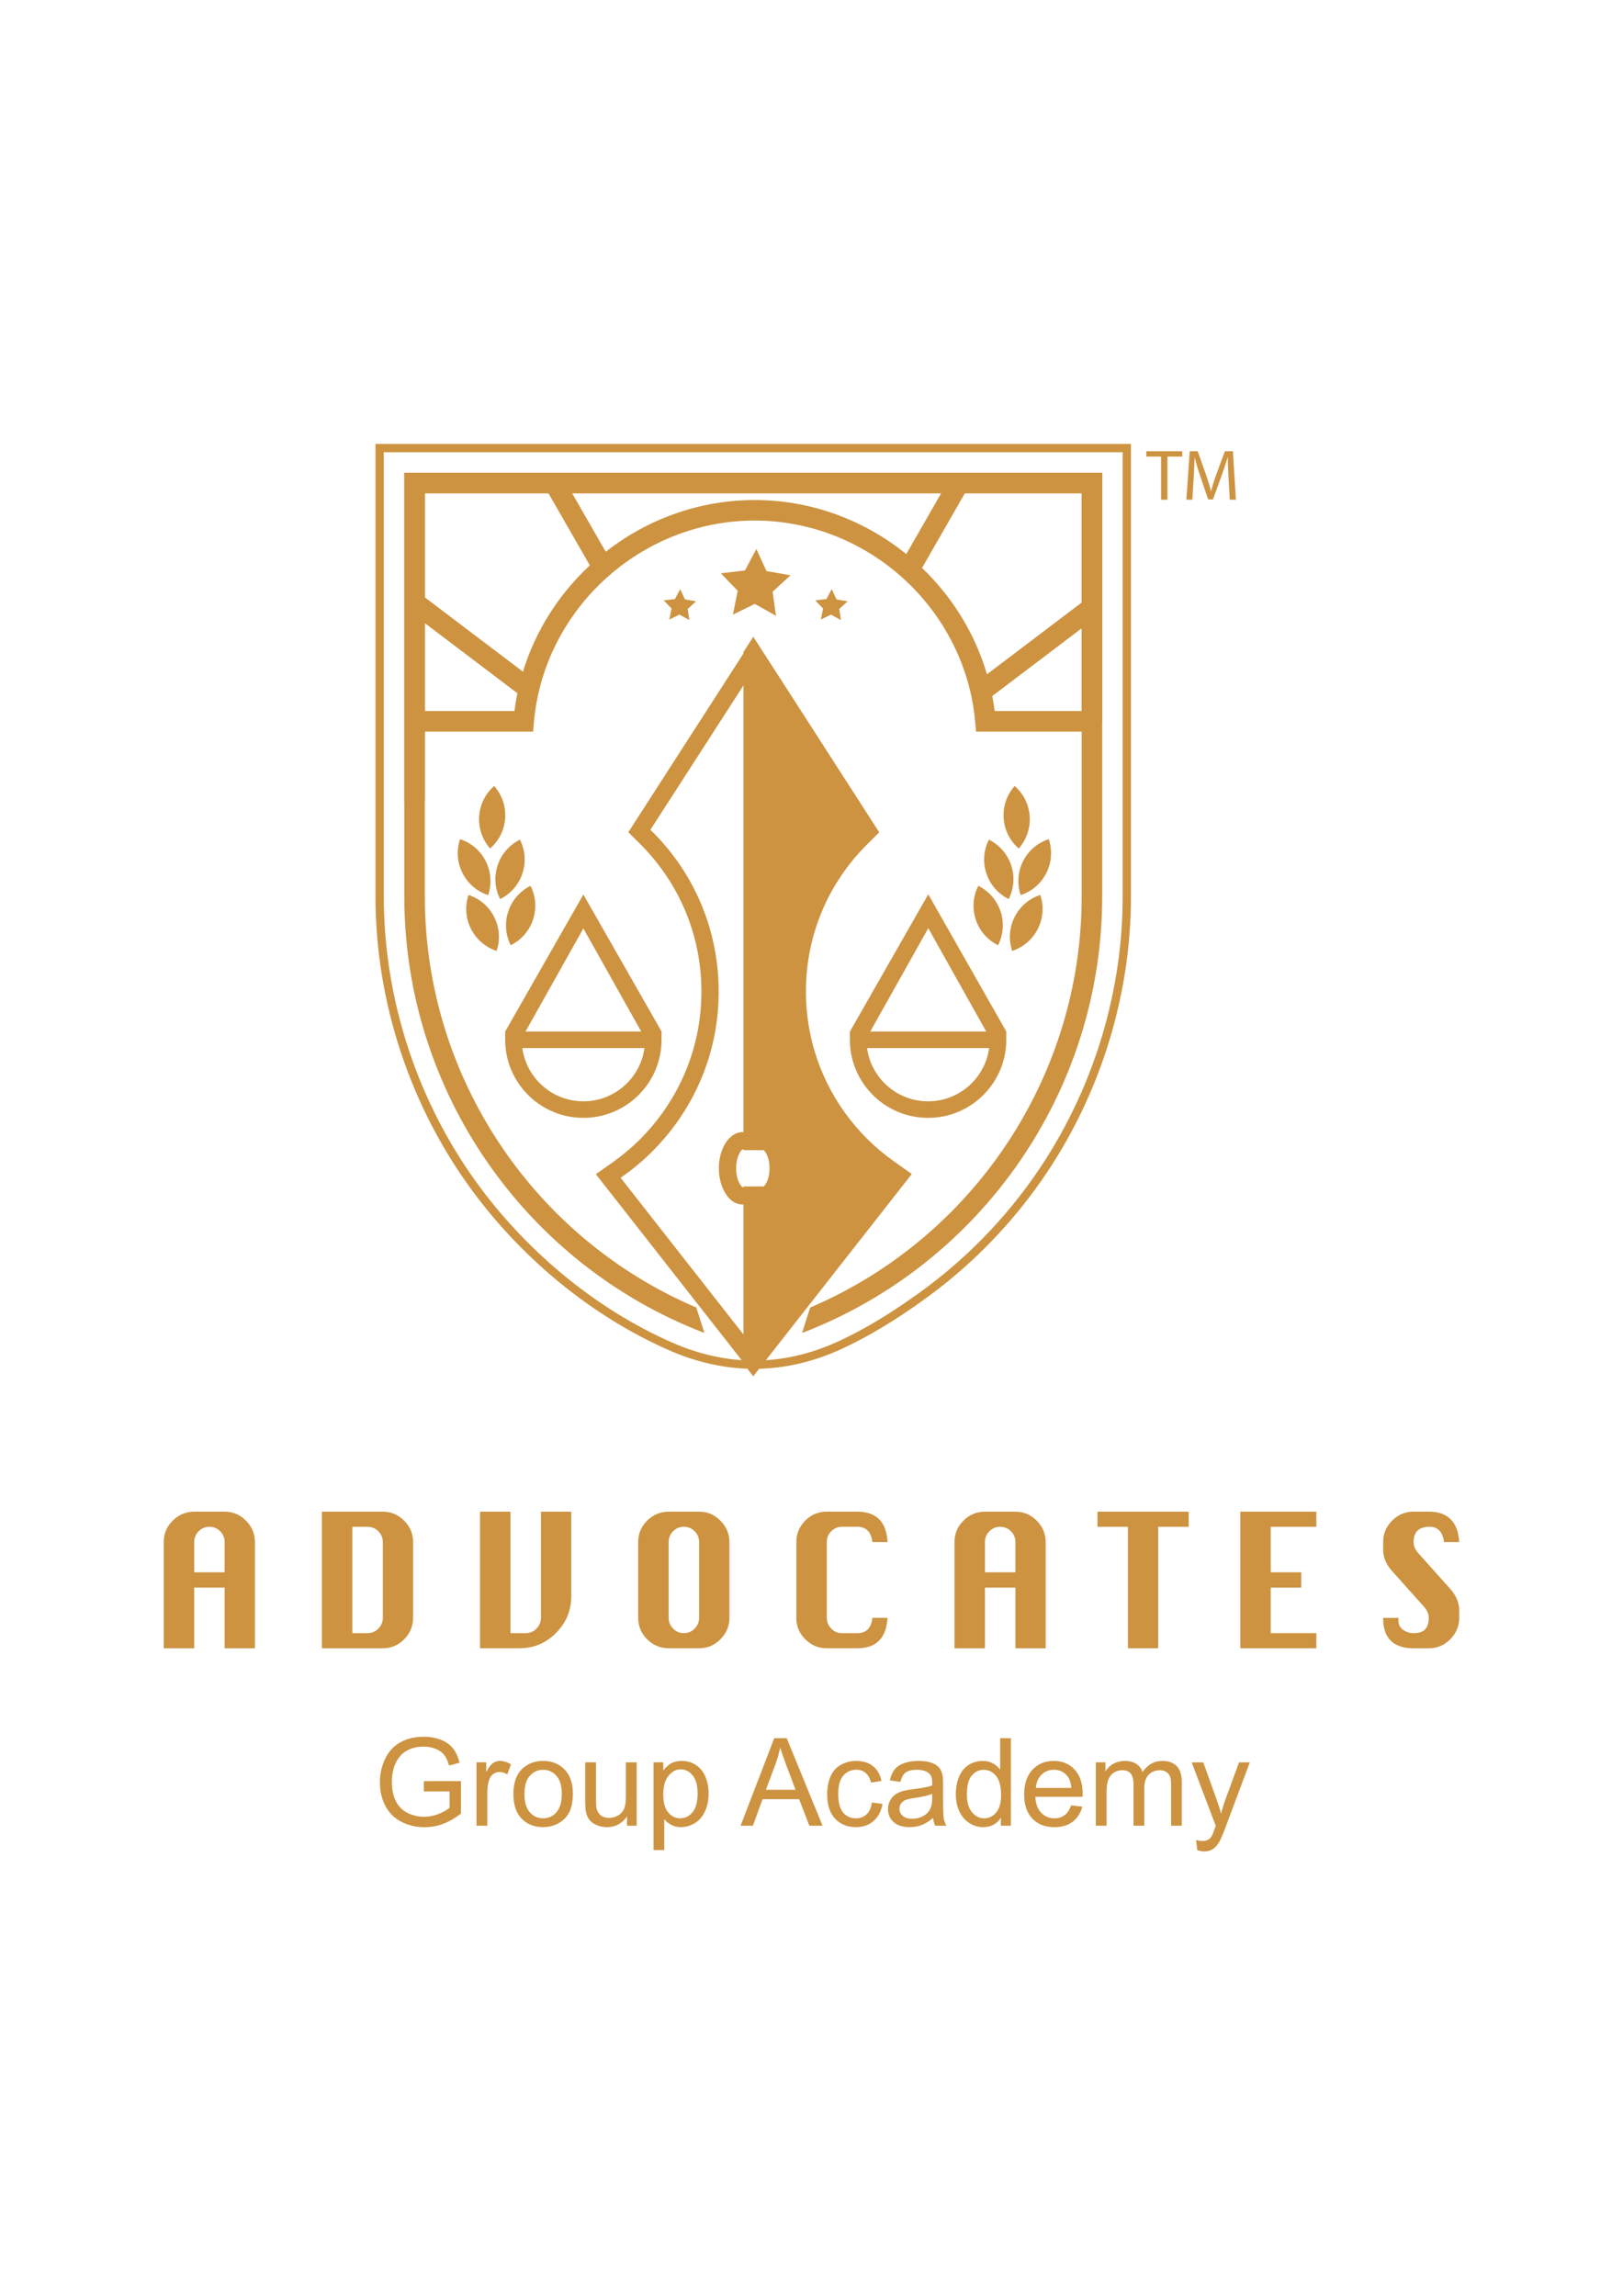 <svg xmlns="http://www.w3.org/2000/svg" xmlns:xlink="http://www.w3.org/1999/xlink" version="1.1" width="595.28pt" height="841.89pt" viewBox="0 0 595.28 841.89">
<defs>
<clipPath id="clip_0">
<path transform="matrix(1,0,0,-1,0,841.89)" d="M0 841.89H595.28V0H0Z"/>
</clipPath>
</defs>
<g id="layer_1" data-name="">
<g clip-path="url(#clip_0)">
<path transform="matrix(1,0,0,-1,400.49,268.284)" d="M0 0H-42.494L-42.798 3.43C-46.44 44.907-81.983 77.393-123.708 77.393-165.461 77.393-201.024 44.907-204.666 3.43L-204.962 0H-248.443V7.531H-211.803C-206.214 51.19-168.182 84.916-123.708 84.916-79.267 84.916-41.25 51.19-35.665 7.531H0Z" fill="#cd9341"/>
<path transform="matrix(1,0,0,-1,217.762,209.813)" d="M0 0-17.696 30.838-11.151 34.58 6.537 3.749Z" fill="#cd9341"/>
<path transform="matrix(1,0,0,-1,191.685,255.677)" d="M0 0-41.921 31.76-37.357 37.748 4.557 5.999Z" fill="#cd9341"/>
<path transform="matrix(1,0,0,-1,336.779,210.709)" d="M0 0-6.541 3.741 11.655 35.471 18.204 31.73Z" fill="#cd9341"/>
<path transform="matrix(1,0,0,-1,360.166,258.105)" d="M0 0-4.561 5.995 39.064 39.045 43.617 33.046Z" fill="#cd9341"/>
<path transform="matrix(1,0,0,-1,425.85,167.433)" d="M0 0H-5.402V1.958H7.778V0H2.338V-15.822H0Z" fill="#cd9341"/>
<path transform="matrix(1,0,0,-1,450.61,175.446)" d="M0 0C-.137 2.478-.296 5.459-.266 7.668H-.342C-.956 5.588-1.685 3.388-2.588 .926L-5.729-7.702H-7.475L-10.357 .759C-11.208 3.271-11.921 5.566-12.406 7.668H-12.468C-12.528 5.459-12.649 2.478-12.816-.179L-13.287-7.809H-15.479L-14.235 9.971H-11.313L-8.278 1.366C-7.52-.812-6.913-2.77-6.473-4.618H-6.396C-5.941-2.819-5.319-.869-4.53 1.366L-1.351 9.971H1.586L2.687-7.809H.44Z" fill="#cd9341"/>
<path transform="matrix(1,0,0,-1,281.131,209.43)" d="M0 0 8.806-1.529 2.235-7.577 3.487-16.391-4.287-12.027-12.312-15.951-10.551-7.213-16.762-.805-7.903 .224-3.718 8.112Z" fill="#cd9341"/>
<path transform="matrix(1,0,0,-1,306.794,219.792)" d="M0 0 4.079-.717 1.04-3.51 1.62-7.607-1.999-5.589-5.718-7.406-4.905-3.347-7.793-.372-3.676 .106-1.733 3.764Z" fill="#cd9341"/>
<path transform="matrix(1,0,0,-1,251.207,219.792)" d="M0 0 4.083-.717 1.032-3.51 1.624-7.607-1.992-5.589-5.717-7.406-4.898-3.347-7.789-.372-3.668 .106-1.726 3.764Z" fill="#cd9341"/>
<path transform="matrix(1,0,0,-1,255.434,479.511)" d="M0 0-.053 .038C-3.286 1.419-6.461 2.892-9.558 4.454-10.301 4.834-11.03 5.214-11.743 5.577L-11.91 5.669C-64.887 33.502-99.611 89.021-99.611 150.726V298.639H141.277V214.486C142.461 214.588 143.638 214.671 144.821 214.729 146.157 214.782 147.492 214.797 148.82 214.782V306.163H-107.142V150.726C-107.142 79.309-62.698 15.845 2.91-9.295 1.836-5.722 .607-1.995-.046-.007Z" fill="#cd9341"/>
<path transform="matrix(1,0,0,-1,255.031,478.479)" d="M0 0 .463-1.002 .402-1.039H.364L.341-1.002Z" fill="#cd9341"/>
<path transform="matrix(1,0,0,-1,60.055,604.452)" d="M0 0V38.958C0 42.031 1.104 44.665 3.309 46.835 5.524 49.021 8.142 50.105 11.174 50.105H22.348C25.375 50.105 27.982 49.005 30.175 46.805 32.353 44.604 33.453 41.986 33.453 38.958V0H22.348V22.265H11.174V0ZM11.174 27.872H22.348V38.958C22.348 40.521 21.801 41.842 20.701 42.935 19.616 44.027 18.295 44.559 16.721 44.559 15.203 44.559 13.905 44.027 12.805 42.935 11.72 41.842 11.174 40.521 11.174 38.958Z" fill="#cd9341"/>
<path transform="matrix(1,0,0,-1,118.06,604.452)" d="M0 0V50.105H22.352C25.383 50.105 27.985 49.005 30.171 46.805 32.349 44.604 33.457 41.986 33.457 38.958V11.155C33.457 8.135 32.349 5.524 30.171 3.316 27.985 1.116 25.383 0 22.352 0ZM11.17 5.555H16.725C18.284 5.555 19.604 6.109 20.705 7.225 21.805 8.332 22.352 9.652 22.352 11.155V38.958C22.352 40.521 21.805 41.842 20.705 42.935 19.604 44.027 18.284 44.559 16.725 44.559H11.17Z" fill="#cd9341"/>
<path transform="matrix(1,0,0,-1,198.412,554.338)" d="M0 0H11.102V-31.066C11.102-36.279 9.231-40.749 5.521-44.482 1.791-48.231-2.671-50.098-7.896-50.098H-22.347V0H-11.174V-44.559H-5.615C-4.06-44.559-2.732-43.997-1.639-42.889-.554-41.766 0-40.461 0-38.958Z" fill="#cd9341"/>
<path transform="matrix(1,0,0,-1,245.239,554.338)" d="M0 0H11.173C14.212 0 16.823-1.108 19.001-3.309 21.186-5.51 22.291-8.127 22.291-11.155V-38.958C22.291-41.979 21.186-44.589 19.001-46.789 16.823-48.997 14.212-50.098 11.173-50.098H0C-3.028-50.098-5.649-49.013-7.85-46.835-10.066-44.649-11.17-42.023-11.17-38.958V-11.155C-11.17-8.074-10.066-5.464-7.85-3.264-5.649-1.093-3.028 0 0 0M0-11.155V-38.958C0-40.461 .554-41.766 1.639-42.889 2.724-43.997 4.044-44.559 5.551-44.559 7.114-44.559 8.442-43.997 9.535-42.889 10.635-41.766 11.173-40.461 11.173-38.958V-11.155C11.173-9.592 10.635-8.271 9.535-7.171 8.442-6.086 7.114-5.54 5.551-5.54 4.044-5.54 2.724-6.086 1.639-7.171 .554-8.271 0-9.592 0-11.155" fill="#cd9341"/>
<path transform="matrix(1,0,0,-1,325.533,593.288)" d="M0 0C-.455-7.437-4.158-11.155-11.124-11.155H-22.286C-25.321-11.155-27.936-10.07-30.151-7.885-32.352-5.699-33.46-3.073-33.46 0V27.795C-33.46 30.831-32.375 33.44-30.212 35.642-28.05 37.85-25.405 38.95-22.286 38.95H-11.124C-4.112 38.95-.409 35.231 0 27.795H-5.562C-6.002 31.528-7.861 33.41-11.124 33.41H-16.725C-18.253 33.41-19.555 32.864-20.647 31.771-21.74 30.679-22.286 29.358-22.286 27.795V0C-22.286-1.503-21.74-2.815-20.647-3.938-19.555-5.047-18.253-5.608-16.725-5.608H-11.124C-7.808-5.608-5.964-3.733-5.562 0Z" fill="#cd9341"/>
<path transform="matrix(1,0,0,-1,350.081,604.452)" d="M0 0V38.958C0 42.031 1.101 44.665 3.309 46.835 5.517 49.021 8.143 50.105 11.178 50.105H22.348C25.383 50.105 27.979 49.005 30.164 46.805 32.349 44.604 33.449 41.986 33.449 38.958V0H22.348V22.265H11.178V0ZM11.178 27.872H22.348V38.958C22.348 40.521 21.794 41.842 20.709 42.935 19.608 44.027 18.28 44.559 16.732 44.559 15.207 44.559 13.895 44.027 12.817 42.935 11.709 41.842 11.178 40.521 11.178 38.958Z" fill="#cd9341"/>
<path transform="matrix(1,0,0,-1,413.693,604.452)" d="M0 0V44.559H-11.162V50.105H22.295V44.559H11.109V0Z" fill="#cd9341"/>
<path transform="matrix(1,0,0,-1,454.913,604.452)" d="M0 0V50.105H27.895V44.559H11.17V27.872H22.354V22.265H11.17V5.555H27.895V0Z" fill="#cd9341"/>
<path transform="matrix(1,0,0,-1,535.204,565.494)" d="M0 0H-5.555C-6.048 3.733-7.823 5.608-10.844 5.608-12.802 5.608-14.288 5.146-15.26 4.212-16.239 3.271-16.732 1.875-16.732 0-16.732-1.389-16.193-2.701-15.123-3.938L-3.286-17.164C-1.107-19.623 0-22.248 0-25.056V-27.795C0-30.823-1.107-33.434-3.286-35.642-5.471-37.85-8.097-38.958-11.178-38.958H-16.732C-20.435-38.958-23.228-38.024-25.095-36.165-26.977-34.329-27.902-31.536-27.902-27.795H-22.286V-28.729C-22.286-30.239-21.702-31.399-20.541-32.204-19.38-33.001-18.113-33.403-16.732-33.403-14.759-33.403-13.348-32.917-12.482-31.977-11.617-31.005-11.178-29.616-11.178-27.795-11.178-26.361-11.709-25.056-12.786-23.857L-24.624-10.623C-26.81-8.218-27.902-5.6-27.902-2.747V0C-27.902 3.036-26.81 5.646-24.624 7.854-22.438 10.055-19.813 11.155-16.732 11.155H-11.178C-4.174 11.155-.455 7.437 0 0" fill="#cd9341"/>
<path transform="matrix(1,0,0,-1,148.292,173.345)" d="M0 0V-121.214C2.474-120.755 4.997-120.406 7.539-120.164V-7.531H248.435V-155.437C248.435-217.152 213.711-272.665 160.73-300.498L160.579-300.589C159.846-300.96 159.125-301.333 158.385-301.712 155.282-303.267 152.11-304.748 148.874-306.143L148.813-306.159 148.858-306.173C148.206-308.162 146.984-311.895 145.906-315.469 211.51-290.314 255.962-226.854 255.962-155.437V0Z" fill="#cd9341"/>
<path transform="matrix(1,0,0,-1,411.767,165.832)" d="M0 0V-162.954C0-200.5-12.218-237.922-34.421-268.339-45.462-283.47-58.703-296.704-73.796-307.676-84.685-315.599-94.618-321.593-104.168-326.01-114.359-330.714-124.789-333.097-135.158-333.097-145.19-333.097-155.354-330.867-165.367-326.45-192.4-314.537-217.476-294.208-235.964-269.189-258.554-238.589-270.999-200.872-270.999-162.954V0ZM3.043 3.035H-274.042V-162.954C-274.042-201.517-261.389-239.875-238.408-270.995-219.611-296.431-194.111-317.109-166.589-329.227-156.197-333.811-145.615-336.132-135.158-336.132-124.333-336.132-113.486-333.651-102.896-328.756-93.161-324.257-83.046-318.164-71.997-310.12-56.662-298.965-43.185-285.497-31.962-270.13-9.387-239.197 3.043-201.138 3.043-162.954Z" fill="#cd9341"/>
<path transform="matrix(1,0,0,-1,327.871,425.877)" d="M0 0C-13.993 9.873-24.344 24.301-29.158 40.62-30.63 45.605-31.609 50.856-32.049 56.248-32.193 58.149-32.277 60.175-32.277 62.262-32.277 82.686-24.298 101.861-9.797 116.275L-5.388 120.661-51.582 192.37-55.174 186.804V4.105H-47.742L-47.529 3.866C-46.649 2.926-45.617 .668-45.617-2.568-45.617-5.987-46.816-8.188-47.529-8.946L-47.742-9.204H-55.174V-74.251L-51.582-78.819-41.44-65.858 6.556-4.644Z" fill="#cd9341"/>
<path transform="matrix(1,0,0,-1,272.294,421.472)" d="M0 0H7.266V182.315L3.995 187.426-41.838 116.29-37.607 112.074C-23.064 97.63-15.032 78.386-15.032 57.86-15.032 55.58-15.124 53.596-15.268 51.813-15.669 46.558-16.641 41.28-18.159 36.139-22.996 19.752-33.388 5.292-47.411-4.645L-53.748-9.117 3.995-82.754 7.266-78.55V-13.905H0L-.296-13.564C-1.229-12.593-2.299-10.271-2.299-6.955-2.299-3.65-1.229-1.306-.319-.342ZM-.319-20.212 .956-20.227 .934-21.281V-68.563L-1.191-65.878-44.661-10.438-43.757-9.793C-28.566 .944-17.309 16.641-12.077 34.355-10.453 39.85-9.398 45.552-8.958 51.292-8.783 53.463-8.708 55.664-8.708 57.86-8.708 80.083-17.377 100.942-33.13 116.578L-33.745 117.174 .934 170.967V6.325H-.122V7.383L-.167 6.325C-4.895 6.154-8.639 .208-8.639-6.955-8.639-14.11-4.895-20.06-.319-20.212" fill="#cd9341"/>
<path transform="matrix(1,0,0,-1,213.975,409.934)" d="M0 0C-15.814 0-28.68 12.835-28.68 28.627V31.662H28.668V28.627C28.668 12.835 15.799 0 0 0M-22.396 25.591C-20.906 14.585-11.439 6.067 0 6.067 11.42 6.067 20.902 14.585 22.396 25.591Z" fill="#cd9341"/>
<path transform="matrix(1,0,0,-1,236.956,381.425)" d="M0 0-22.989 40.961-45.977 0-51.668 3.153-22.989 53.391 5.695 3.153Z" fill="#cd9341"/>
<path transform="matrix(1,0,0,-1,340.406,409.934)" d="M0 0C-15.813 0-28.684 12.835-28.684 28.627V31.662H28.669V28.627C28.669 12.835 15.814 0 0 0M-22.393 25.591C-20.913 14.585-11.428 6.067 0 6.067 11.428 6.067 20.913 14.585 22.386 25.591Z" fill="#cd9341"/>
<path transform="matrix(1,0,0,-1,317.475,381.342)" d="M0 0-5.736 3.073 22.992 53.383 51.615 3.073 45.97 0 22.992 40.969Z" fill="#cd9341"/>
<path transform="matrix(1,0,0,-1,375.222,315.836)" d="M0 0C-2.004-4.014-2.186-8.461-.865-12.407 3.096-11.117 6.556-8.29 8.566-4.284 10.578-.266 10.768 4.177 9.439 8.119 5.479 6.822 2.019 4.014 0 0" fill="#cd9341"/>
<path transform="matrix(1,0,0,-1,370.865,317.301)" d="M0 0C1.427-4.253 .972-8.689-.895-12.407-4.636-10.556-7.648-7.273-9.075-3.021-10.502 1.244-10.046 5.676-8.149 9.386-4.424 7.535-1.403 4.253 0 0" fill="#cd9341"/>
<path transform="matrix(1,0,0,-1,377.665,299.381)" d="M0 0C.288-4.477-1.275-8.647-4.022-11.777-7.171-9.042-9.258-5.107-9.554-.622-9.835 3.858-8.287 8.028-5.517 11.147-2.368 8.408-.289 4.466 0 0" fill="#cd9341"/>
<path transform="matrix(1,0,0,-1,372.118,336.305)" d="M0 0C-2.004-4.014-2.193-8.461-.873-12.407 3.088-11.117 6.533-8.29 8.552-4.276 10.577-.258 10.76 4.185 9.432 8.127 5.471 6.822 2.011 4.014 0 0" fill="#cd9341"/>
<path transform="matrix(1,0,0,-1,366.988,334.226)" d="M0 0C1.411-4.261 .964-8.688-.918-12.407-4.651-10.559-7.672-7.273-9.083-3.024-10.495 1.241-10.055 5.672-8.157 9.383-4.439 7.539-1.419 4.242 0 0" fill="#cd9341"/>
<path transform="matrix(1,0,0,-1,178.174,315.836)" d="M0 0C2.003-4.014 2.193-8.461 .873-12.407-3.092-11.117-6.545-8.29-8.556-4.284-10.578-.266-10.768 4.177-9.432 8.119-5.475 6.822-2.019 4.014 0 0" fill="#cd9341"/>
<path transform="matrix(1,0,0,-1,182.529,317.301)" d="M0 0C-1.419-4.253-.971-8.689 .896-12.407 4.64-10.556 7.653-7.273 9.072-3.021 10.502 1.244 10.047 5.676 8.154 9.386 4.428 7.535 1.412 4.253 0 0" fill="#cd9341"/>
<path transform="matrix(1,0,0,-1,175.734,299.381)" d="M0 0C-.289-4.477 1.271-8.647 4.018-11.777 7.167-9.042 9.261-5.107 9.546-.622 9.842 3.858 8.282 8.028 5.513 11.147 2.371 8.408 .299 4.466 0 0" fill="#cd9341"/>
<path transform="matrix(1,0,0,-1,181.277,336.305)" d="M0 0C2.003-4.014 2.193-8.461 .873-12.407-3.088-11.117-6.537-8.29-8.556-4.276-10.574-.258-10.756 4.185-9.428 8.127-5.475 6.822-2.011 4.014 0 0" fill="#cd9341"/>
<path transform="matrix(1,0,0,-1,186.418,334.226)" d="M0 0C-1.423-4.261-.971-8.688 .903-12.407 4.644-10.559 7.66-7.273 9.079-3.024 10.498 1.241 10.051 5.672 8.161 9.383 4.432 7.539 1.411 4.242 0 0" fill="#cd9341"/>
<path transform="matrix(1,0,0,-1,155.451,656.931)" d="M0 0V3.764L13.606 3.778V-8.12C11.508-9.781 9.368-11.026 7.137-11.868 4.921-12.711 2.641-13.12 .304-13.12-2.853-13.12-5.725-12.445-8.298-11.109-10.877-9.751-12.824-7.801-14.137-5.251-15.457-2.702-16.11 .159-16.11 3.308-16.11 6.435-15.457 9.349-14.152 12.05-12.847 14.751-10.961 16.77-8.502 18.075-6.052 19.396-3.229 20.048-.022 20.048 2.299 20.048 4.397 19.676 6.279 18.925 8.154 18.174 9.626 17.134 10.688 15.783 11.758 14.44 12.57 12.694 13.116 10.532L9.292 9.485C8.806 11.108 8.207 12.398 7.494 13.332 6.78 14.266 5.756 15.017 4.428 15.57 3.088 16.132 1.616 16.421 0 16.421-1.942 16.421-3.624 16.132-5.042 15.525-6.461 14.934-7.607 14.159-8.472 13.203-9.345 12.231-10.02 11.17-10.498 10.031-11.318 8.043-11.728 5.896-11.728 3.566-11.728 .713-11.234-1.678-10.248-3.604-9.261-5.54-7.827-6.959-5.945-7.907-4.056-8.833-2.056-9.296 .061-9.296 1.905-9.296 3.703-8.939 5.46-8.241 7.213-7.528 8.533-6.77 9.444-5.973V0Z" fill="#cd9341"/>
<path transform="matrix(1,0,0,-1,174.778,669.513)" d="M0 0V23.243H3.555V19.715C4.458 21.369 5.293 22.462 6.06 22.978 6.826 23.509 7.676 23.767 8.594 23.767 9.922 23.767 11.284 23.342 12.65 22.499L11.292 18.85C10.324 19.411 9.36 19.699 8.404 19.699 7.532 19.699 6.765 19.441 6.075 18.926 5.392 18.401 4.891 17.681 4.603 16.763 4.17 15.358 3.95 13.841 3.95 12.164V0Z" fill="#cd9341"/>
<path transform="matrix(1,0,0,-1,192.356,657.887)" d="M0 0C0-2.982 .653-5.206 1.95-6.686 3.255-8.165 4.887-8.909 6.86-8.909 8.818-8.909 10.445-8.165 11.743-6.671 13.048-5.19 13.701-2.922 13.701 .129 13.701 3.005 13.041 5.183 11.735 6.662 10.43 8.149 8.795 8.886 6.86 8.886 4.887 8.886 3.255 8.149 1.95 6.662 .653 5.197 0 2.975 0 0M-4.056 0C-4.056 4.31-2.857 7.481-.474 9.553 1.548 11.291 3.977 12.141 6.86 12.141 10.059 12.141 12.676 11.102 14.703 8.999 16.74 6.92 17.757 4.021 17.757 .333 17.757-2.672 17.301-5.017 16.414-6.739 15.507-8.446 14.202-9.789 12.479-10.73 10.764-11.671 8.886-12.142 6.86-12.142 3.597-12.142 .972-11.109-1.043-9.016-3.046-6.937-4.056-3.932-4.056 0" fill="#cd9341"/>
<path transform="matrix(1,0,0,-1,229.986,669.513)" d="M0 0V3.415C-1.806 .789-4.272-.516-7.38-.516-8.761-.516-10.043-.258-11.227 .273-12.43 .789-13.31 1.457-13.879 2.246-14.456 3.051-14.865 4.022-15.101 5.16-15.26 5.942-15.343 7.164-15.343 8.849V23.243H-11.394V10.358C-11.394 8.287-11.318 6.913-11.151 6.192-10.9 5.16-10.377 4.349-9.573 3.749-8.768 3.165-7.782 2.868-6.598 2.868-5.407 2.868-4.303 3.172-3.263 3.779-2.224 4.379-1.495 5.206-1.063 6.253-.63 7.293-.417 8.811-.417 10.791V23.243H3.528V0Z" fill="#cd9341"/>
<path transform="matrix(1,0,0,-1,243.273,658.017)" d="M0 0C0-2.997 .599-5.197 1.821-6.632 3.027-8.065 4.5-8.779 6.222-8.779 7.979-8.779 9.474-8.035 10.726-6.563 11.978-5.076 12.6-2.784 12.6 .327 12.6 3.286 11.993 5.502 10.764 6.974 9.542 8.446 8.093 9.189 6.396 9.189 4.72 9.189 3.232 8.4 1.935 6.837 .645 5.267 0 2.982 0 0M-3.578-20.404V11.755H.022V8.734C.865 9.903 1.829 10.799 2.891 11.391 3.961 11.975 5.251 12.271 6.769 12.271 8.76 12.271 10.513 11.77 12.023 10.737 13.549 9.721 14.698 8.271 15.472 6.42 16.246 4.554 16.633 2.512 16.633 .296 16.633-2.071 16.201-4.211 15.351-6.123 14.501-8.021 13.253-9.492 11.629-10.51 9.998-11.503 8.29-12.012 6.48-12.012 5.167-12.012 3.991-11.746 2.937-11.192 1.904-10.639 1.04-9.933 .372-9.091V-20.404Z" fill="#cd9341"/>
<path transform="matrix(1,0,0,-1,280.903,656.339)" d="M0 0H10.889L7.539 8.894C6.515 11.587 5.756 13.795 5.263 15.54 4.853 13.477 4.276 11.442 3.532 9.424ZM-9.269-13.174 3.069 18.925H7.645L20.796-13.174H15.951L12.209-3.445H-1.229L-4.758-13.174Z" fill="#cd9341"/>
<path transform="matrix(1,0,0,-1,319.781,660.998)" d="M0 0 3.886-.501C3.461-3.172 2.368-5.259 .63-6.77-1.13-8.287-3.263-9.03-5.813-9.03-8.999-9.03-11.553-7.998-13.491-5.919-15.427-3.84-16.397-.851-16.397 3.02-16.397 5.523-15.98 7.725-15.146 9.606-14.311 11.488-13.044 12.899-11.336 13.841-9.637 14.781-7.785 15.252-5.782 15.252-3.255 15.252-1.191 14.614 .41 13.348 2.026 12.064 3.051 10.244 3.506 7.906L-.326 7.314C-.69 8.878-1.343 10.047-2.269 10.836-3.194 11.625-4.31 12.02-5.63 12.02-7.618 12.02-9.242 11.307-10.472 9.88-11.712 8.461-12.334 6.207-12.334 3.126-12.334 .007-11.734-2.262-10.547-3.681-9.349-5.084-7.785-5.798-5.857-5.798-4.31-5.798-3.012-5.327-1.973-4.371-.933-3.423-.28-1.974 0 0" fill="#cd9341"/>
<path transform="matrix(1,0,0,-1,341.894,657.842)" d="M0 0C-1.427-.584-3.581-1.093-6.442-1.487-8.059-1.73-9.212-1.988-9.88-2.284-10.548-2.572-11.078-3.005-11.442-3.559-11.807-4.112-11.989-4.742-11.989-5.433-11.989-6.48-11.595-7.36-10.79-8.059-10.001-8.757-8.832-9.113-7.292-9.113-5.774-9.113-4.424-8.771-3.247-8.111-2.063-7.451-1.184-6.541-.637-5.388-.212-4.492 0-3.187 0-1.457ZM.334-8.803C-1.138-10.047-2.542-10.919-3.885-11.428-5.243-11.929-6.685-12.187-8.24-12.187-10.79-12.187-12.763-11.564-14.129-10.32-15.51-9.075-16.193-7.481-16.193-5.539-16.193-4.401-15.935-3.369-15.419-2.428-14.903-1.472-14.22-.729-13.386-.151-12.535 .418-11.595 .843-10.548 1.131-9.773 1.336-8.598 1.533-7.034 1.73-3.847 2.102-1.502 2.564 0 3.081 .016 3.627 .03 3.961 .03 4.098 .03 5.706-.349 6.845-1.093 7.497-2.094 8.393-3.604 8.841-5.585 8.841-7.443 8.841-8.817 8.514-9.697 7.861-10.578 7.225-11.23 6.056-11.655 4.416L-15.51 4.947C-15.161 6.587-14.584 7.922-13.78 8.932-12.991 9.956-11.822 10.729-10.305 11.276-8.779 11.822-7.019 12.096-5.023 12.096-3.035 12.096-1.411 11.853-.167 11.397 1.078 10.927 1.988 10.335 2.565 9.637 3.142 8.924 3.552 8.028 3.794 6.951 3.931 6.283 3.991 5.069 3.991 3.331V-1.928C3.991-5.6 4.067-7.907 4.234-8.878 4.401-9.85 4.735-10.775 5.236-11.671H1.123C.714-10.852 .455-9.895 .334-8.803" fill="#cd9341"/>
<path transform="matrix(1,0,0,-1,354.627,657.918)" d="M0 0C0-2.975 .63-5.189 1.896-6.67 3.142-8.142 4.629-8.878 6.328-8.878 8.059-8.878 9.516-8.18 10.729-6.769 11.943-5.356 12.543-3.209 12.543-.318 12.543 2.854 11.929 5.19 10.699 6.678 9.47 8.165 7.968 8.909 6.161 8.909 4.416 8.909 2.944 8.203 1.761 6.77 .592 5.343 0 3.081 0 0M12.468-11.595V-8.658C10.995-10.965 8.817-12.118 5.964-12.118 4.112-12.118 2.413-11.609 .85-10.585-.713-9.561-1.92-8.134-2.77-6.306-3.627-4.477-4.052-2.383-4.052 0-4.052 2.322-3.657 4.432-2.892 6.313-2.125 8.211-.956 9.652 .592 10.67 2.14 11.671 3.885 12.172 5.782 12.172 7.193 12.172 8.438 11.868 9.53 11.292 10.639 10.7 11.519 9.926 12.217 8.97V20.504H16.133V-11.595Z" fill="#cd9341"/>
<path transform="matrix(1,0,0,-1,379.941,655.657)" d="M0 0H13.006C12.824 1.95 12.323 3.415 11.504 4.401 10.259 5.919 8.62 6.67 6.624 6.67 4.811 6.67 3.285 6.063 2.057 4.864 .819 3.65 .137 2.026 0 0M12.961-6.374 17.027-6.875C16.391-9.25 15.191-11.094 13.461-12.414 11.716-13.728 9.5-14.38 6.791-14.38 3.392-14.38 .698-13.34-1.306-11.238-3.294-9.151-4.295-6.215-4.295-2.428-4.295 1.472-3.294 4.515-1.275 6.67 .743 8.833 3.361 9.91 6.579 9.91 9.697 9.91 12.232 8.855 14.205 6.738 16.178 4.621 17.164 1.646 17.164-2.186 17.164-2.413 17.149-2.762 17.134-3.24H-.213C-.076-5.798 .638-7.74 1.95-9.105 3.255-10.472 4.864-11.14 6.821-11.14 8.264-11.14 9.5-10.76 10.518-10.001 11.549-9.242 12.354-8.028 12.961-6.374" fill="#cd9341"/>
<path transform="matrix(1,0,0,-1,401.925,669.513)" d="M0 0V23.243H3.528V19.987C4.257 21.126 5.228 22.036 6.442 22.734 7.656 23.418 9.037 23.767 10.585 23.767 12.308 23.767 13.727 23.418 14.827 22.689 15.928 21.976 16.709 20.975 17.156 19.699 19.008 22.416 21.391 23.767 24.351 23.767 26.657 23.767 28.433 23.129 29.677 21.854 30.914 20.572 31.536 18.606 31.536 15.966V0H27.613V14.646C27.613 16.217 27.492 17.347 27.233 18.045 26.976 18.735 26.505 19.29 25.838 19.715 25.17 20.147 24.381 20.352 23.47 20.352 21.846 20.352 20.48 19.806 19.402 18.729 18.303 17.636 17.778 15.897 17.778 13.508V0H13.833V15.101C13.833 16.854 13.515 18.167 12.869 19.039 12.225 19.912 11.162 20.352 9.705 20.352 8.597 20.352 7.565 20.063 6.624 19.472 5.684 18.896 5 18.045 4.575 16.922 4.165 15.791 3.938 14.175 3.938 12.058V0Z" fill="#cd9341"/>
<path transform="matrix(1,0,0,-1,439.13,678.467)" d="M0 0-.426 3.703C.439 3.476 1.184 3.354 1.82 3.354 2.701 3.354 3.399 3.498 3.931 3.795 4.462 4.083 4.887 4.492 5.221 5.023 5.479 5.418 5.873 6.39 6.435 7.945 6.495 8.165 6.616 8.484 6.783 8.909L-2.057 32.189H2.2L7.042 18.735C7.664 17.028 8.24 15.237 8.726 13.355 9.182 15.161 9.72 16.938 10.357 18.652L15.328 32.189H19.273L10.426 8.567C9.47 6.003 8.726 4.25 8.21 3.294 7.497 1.988 6.708 1.032 5.797 .44 4.887-.174 3.809-.478 2.549-.478 1.79-.478 .94-.318 0 0" fill="#cd9341"/>
</g>
</g>
</svg>
